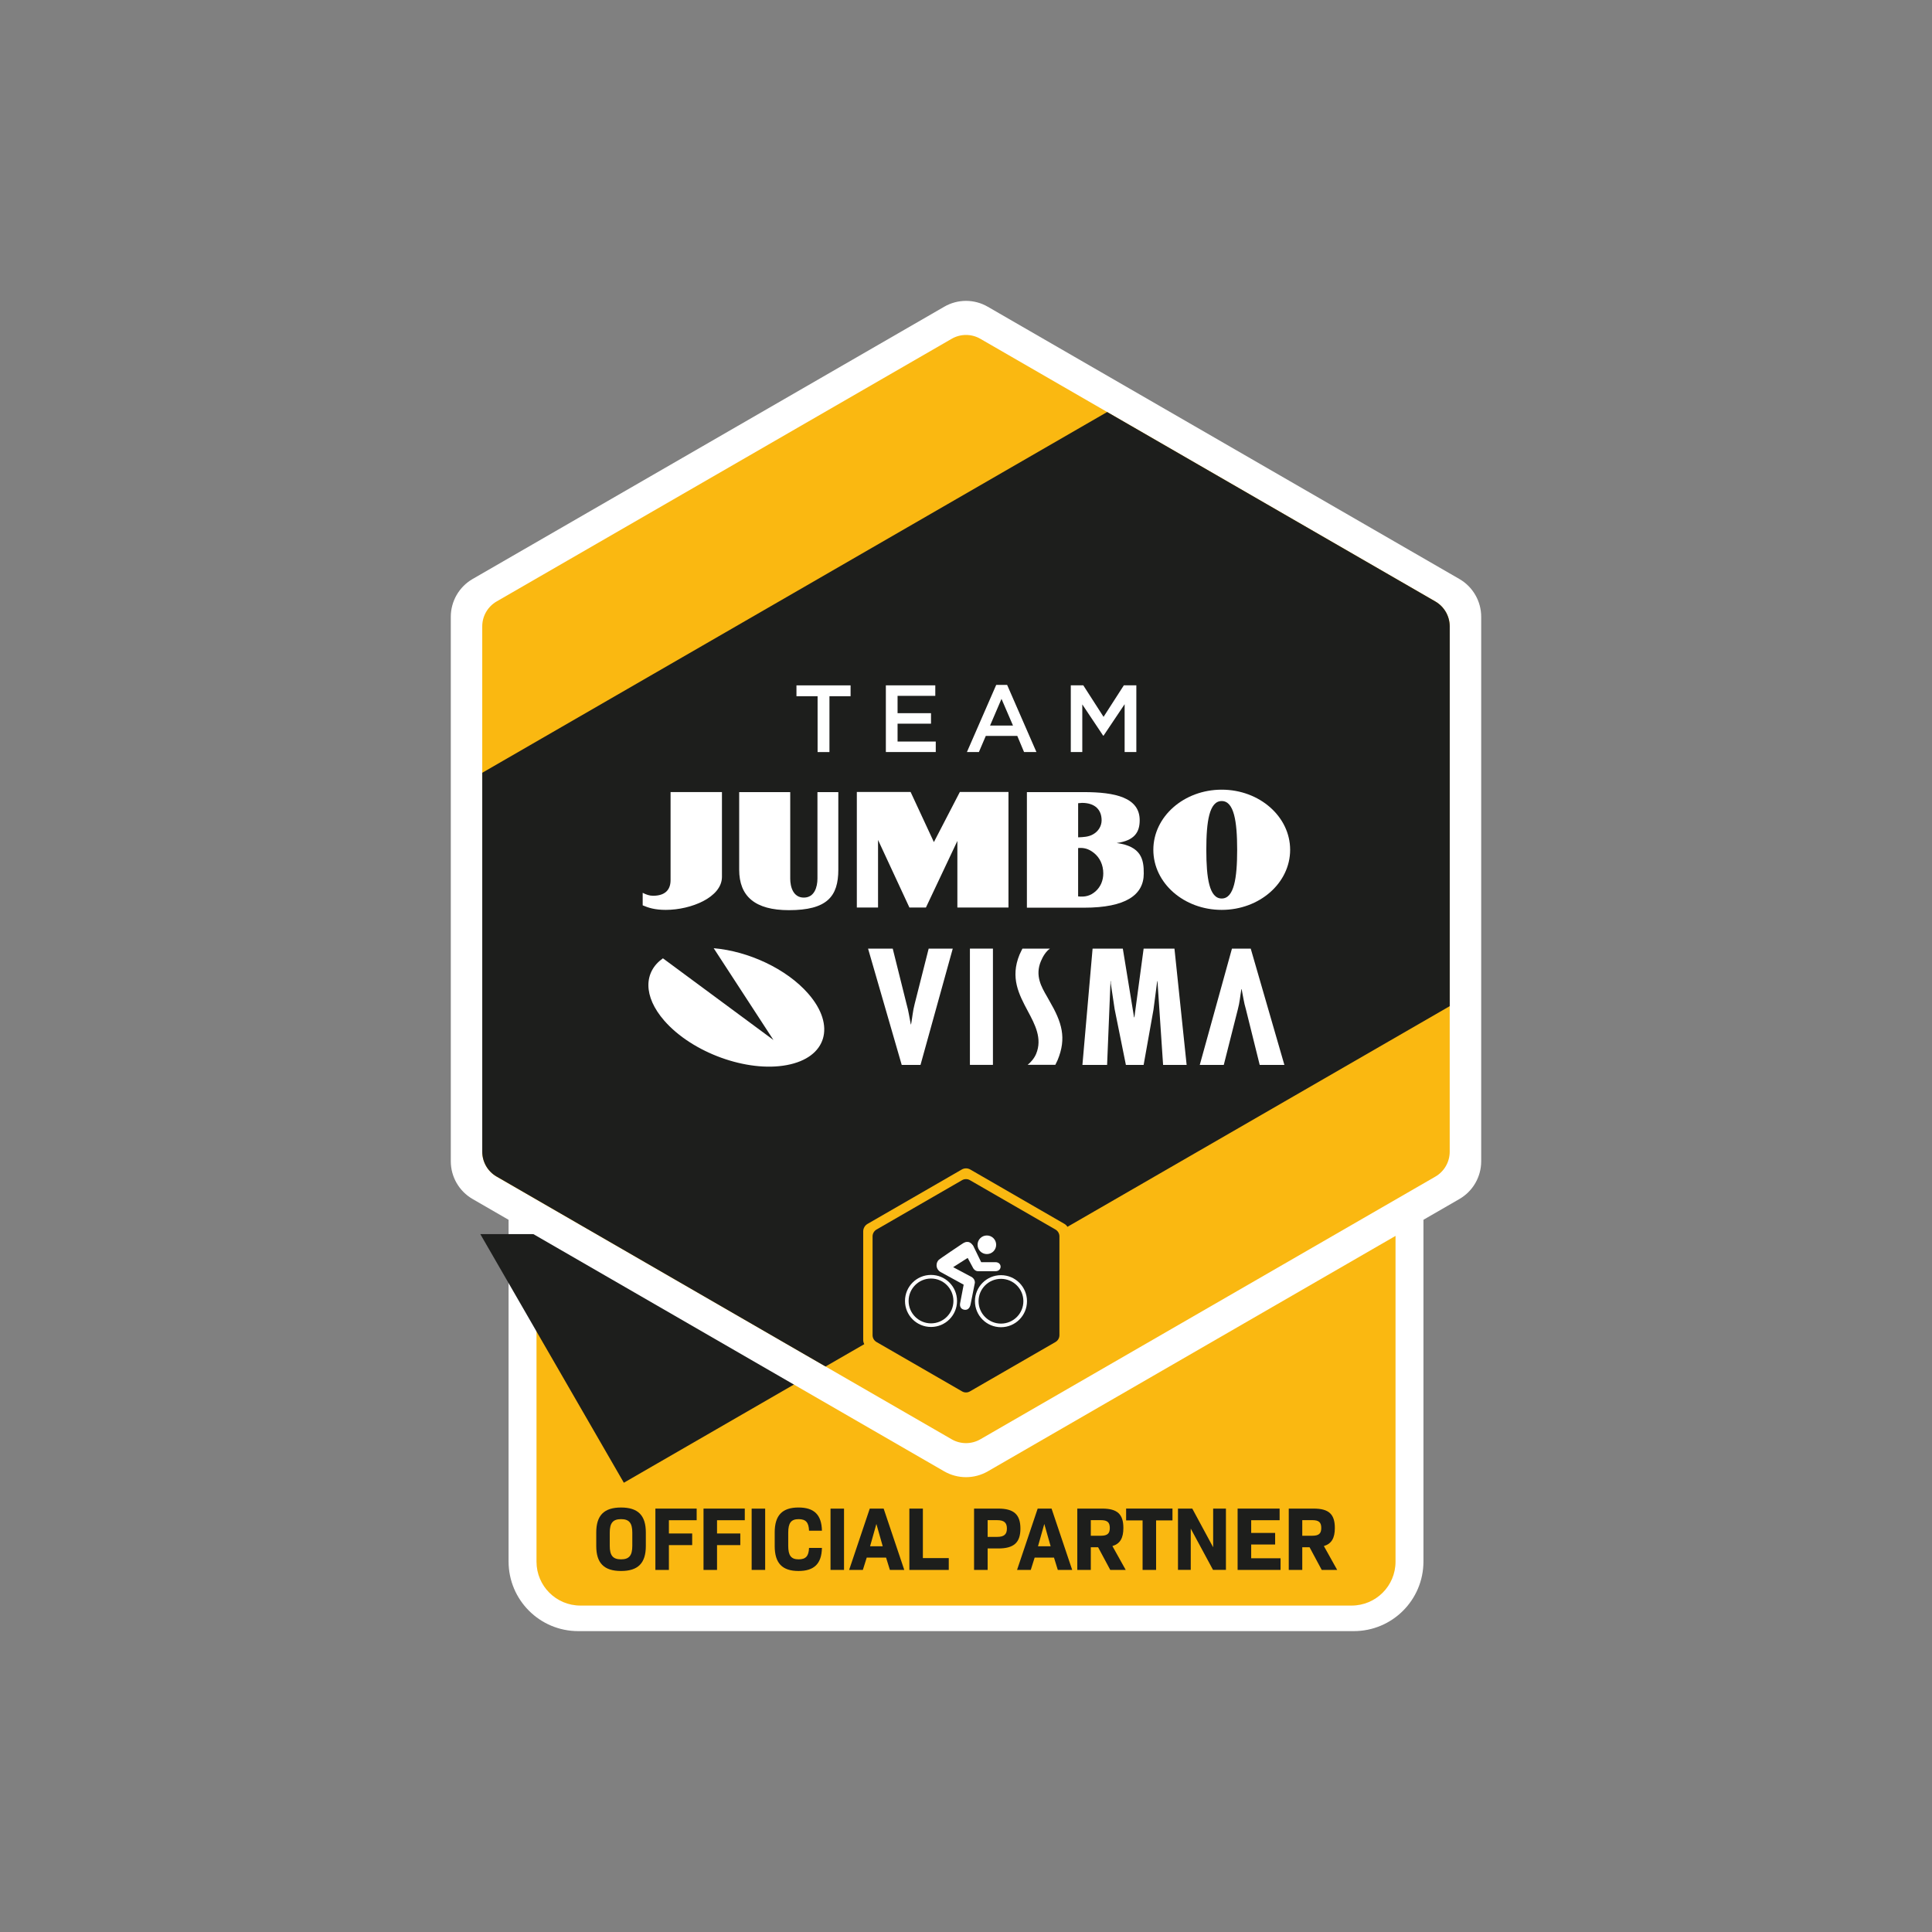 <?xml version="1.0" encoding="iso-8859-1"?>
<!-- Generator: Adobe Illustrator 27.3.1, SVG Export Plug-In . SVG Version: 6.00 Build 0)  -->
<svg version="1.1" id="Layer_1" xmlns="http://www.w3.org/2000/svg" xmlns:xlink="http://www.w3.org/1999/xlink" x="0px" y="0px"
	 width="150px" height="150px" viewBox="0 0 150 150" enable-background="new 0 0 150 150" xml:space="preserve">
<rect x="0" y="0" width="150" height="150" fill="#808080" stroke="none"/>
<rect fill="none" width="150" height="150"/>
<g>
	<path fill="#FFFFFF" d="M78.733,109.896l-2.228,1.288c-0.467,0.27-0.987,0.4-1.506,0.4c-0.519,0-1.039-0.13-1.501-0.4
		L40.987,92.415c-0.005-0.005-0.01-0.005-0.01-0.01l-1.491-0.857v29.686c0,2.986,2.42,5.406,5.406,5.406h60.218
		c2.986,0,5.406-2.42,5.406-5.406V91.558l-31.779,18.348L78.733,109.896z"/>
	<path fill="#FAB811" d="M76.502,111.184c-0.462,0.27-0.982,0.4-1.501,0.4c-0.519,0-1.039-0.13-1.506-0.4L41.654,92.799v28.45
		c0,1.885,1.527,3.407,3.407,3.407h59.875c1.885,0,3.412-1.522,3.412-3.407v-28.45L76.502,111.184z"/>
	<path fill="#1D1E1C" d="M46.293,120.034v-1.054c0-1.33,0.608-1.937,1.927-1.937c1.314,0,1.922,0.608,1.922,1.937v1.054
		c0,1.33-0.608,1.937-1.922,1.937C46.901,121.971,46.293,121.364,46.293,120.034 M49.092,120.018v-1.023
		c0-0.748-0.244-1.049-0.873-1.049c-0.634,0-0.878,0.301-0.878,1.049v1.023c0,0.748,0.244,1.049,0.878,1.049
		C48.848,121.068,49.092,120.766,49.092,120.018"/>
	<polygon fill="#1D1E1C" points="51.933,118.03 51.933,119.059 53.741,119.059 53.741,119.962 51.933,119.962 51.933,121.889 
		50.884,121.889 50.884,117.127 54.089,117.127 54.089,118.03 	"/>
	<polygon fill="#1D1E1C" points="55.67,118.03 55.67,119.059 57.477,119.059 57.477,119.962 55.67,119.962 55.67,121.889 
		54.621,121.889 54.621,117.127 57.825,117.127 57.825,118.03 	"/>
	<rect x="58.358" y="117.13" fill="#1D1E1C" width="1.049" height="4.757"/>
	<path fill="#1D1E1C" d="M60.148,120.039v-1.065c0-1.324,0.587-1.932,1.849-1.932c1.215,0,1.792,0.566,1.818,1.802h-1.002
		c-0.021-0.634-0.244-0.898-0.805-0.898c-0.587,0-0.81,0.296-0.81,1.049v1.023c0,0.753,0.223,1.049,0.81,1.049
		c0.561,0,0.784-0.265,0.805-0.888h1.002c-0.026,1.226-0.602,1.792-1.818,1.792C60.735,121.971,60.148,121.364,60.148,120.039"/>
	<rect x="64.481" y="117.13" fill="#1D1E1C" width="1.049" height="4.757"/>
	<path fill="#1D1E1C" d="M68.794,120.931h-1.501l-0.301,0.956h-1.065l1.6-4.757h1.08l1.6,4.757H69.09L68.794,120.931z
		 M67.553,120.053h0.982l-0.493-1.735L67.553,120.053z"/>
	<polygon fill="#1D1E1C" points="73.662,120.97 73.662,121.889 70.603,121.889 70.603,117.127 71.652,117.127 71.652,120.97 	"/>
	<path fill="#1D1E1C" d="M79.225,118.68c0,1.085-0.509,1.542-1.714,1.542H76.68v1.667h-1.054v-4.762h1.885
		C78.716,117.127,79.225,117.589,79.225,118.68 M78.176,118.674c0-0.457-0.223-0.649-0.758-0.649H76.68v1.298h0.737
		C77.952,119.324,78.176,119.131,78.176,118.674"/>
	<path fill="#1D1E1C" d="M81.831,120.931H80.33l-0.301,0.956h-1.065l1.6-4.757h1.08l1.6,4.757h-1.117L81.831,120.931z
		 M80.59,120.053h0.982l-0.493-1.735L80.59,120.053z"/>
	<path fill="#1D1E1C" d="M85.257,120.128H84.69v1.761h-1.049v-4.762h1.942c1.174,0,1.636,0.441,1.636,1.506
		c0,0.779-0.254,1.226-0.852,1.402l1.034,1.854h-1.2L85.257,120.128z M84.69,119.234h0.784c0.509,0,0.691-0.177,0.691-0.602
		c0-0.431-0.182-0.608-0.691-0.608H84.69V119.234z"/>
	<polygon fill="#1D1E1C" points="91.031,118.044 89.759,118.044 89.759,121.888 88.71,121.888 88.71,118.044 87.432,118.044 
		87.432,117.125 91.031,117.125 	"/>
	<polygon fill="#1D1E1C" points="95.181,117.128 95.181,121.885 94.179,121.885 92.45,118.681 92.45,121.885 91.458,121.885 
		91.458,117.128 92.569,117.128 94.189,120.13 94.189,117.128 	"/>
	<polygon fill="#1D1E1C" points="99.422,120.984 99.422,121.888 96.088,121.888 96.088,117.126 99.349,117.126 99.349,118.029 
		97.142,118.029 97.142,119.016 99.001,119.016 99.001,119.915 97.142,119.915 97.142,120.984 	"/>
	<path fill="#1D1E1C" d="M101.674,120.128h-0.566v1.761h-1.049v-4.762h1.942c1.174,0,1.636,0.441,1.636,1.506
		c0,0.779-0.254,1.226-0.852,1.402l1.034,1.854h-1.2L101.674,120.128z M101.108,119.234h0.784c0.509,0,0.691-0.177,0.691-0.602
		c0-0.431-0.182-0.608-0.691-0.608h-0.784V119.234z"/>
	<g>
		<defs>
			<path id="SVGID_1_" d="M76.504,111.183c-0.467,0.27-0.987,0.4-1.506,0.4c-0.519,0-1.039-0.13-1.501-0.4L41.656,92.798v28.455
				c0,1.875,1.522,3.407,3.407,3.407h59.875c1.88,0,3.407-1.532,3.407-3.407V92.798L76.504,111.183z"/>
		</defs>
		<clipPath id="SVGID_00000062193787239180379230000012155915917297521838_">
			<use xlink:href="#SVGID_1_"  overflow="visible"/>
		</clipPath>
		
			<rect x="30.15" y="89.816" transform="matrix(0.866 -0.5 0.5 0.866 -45.182 36.282)" clip-path="url(#SVGID_00000062193787239180379230000012155915917297521838_)" fill="#1D1E1C" width="29.925" height="25.271"/>
	</g>
	<path fill="#FFFFFF" d="M75,114.687c-0.582,0-1.169-0.151-1.693-0.452L36.693,93.092C35.649,92.49,35,91.373,35,90.163v-42.28
		c0-1.205,0.649-2.327,1.693-2.929l36.614-21.137c0.525-0.306,1.111-0.457,1.693-0.457c0.582,0,1.169,0.151,1.693,0.457
		l36.614,21.137c1.044,0.602,1.693,1.724,1.693,2.929v42.28c0,1.21-0.649,2.327-1.693,2.929l-36.614,21.143
		C76.169,114.536,75.582,114.687,75,114.687"/>
	<path fill="#FAB811" d="M112.555,89.418V48.633c0-0.8-0.426-1.537-1.117-1.937l-35.321-20.39c-0.691-0.4-1.542-0.4-2.233,0
		l-35.326,20.39c-0.691,0.4-1.117,1.137-1.117,1.937v40.784c0,0.8,0.426,1.537,1.117,1.937l35.326,20.39
		c0.691,0.4,1.542,0.4,2.233,0l35.321-20.39C112.13,90.955,112.555,90.217,112.555,89.418"/>
	<path fill="#1D1E1C" d="M111.438,46.697L85.959,31.989L37.442,59.998v29.421c0,0.795,0.426,1.537,1.122,1.932l25.531,14.744
		l3.007-1.735c-0.052-0.099-0.083-0.208-0.083-0.317v-8.434c0-0.244,0.13-0.467,0.338-0.587l7.307-4.217
		c0.104-0.062,0.218-0.093,0.338-0.093c0.114,0,0.234,0.031,0.338,0.093l7.302,4.217c0.099,0.057,0.177,0.135,0.234,0.229
		l29.681-17.133V48.634C112.555,47.835,112.129,47.097,111.438,46.697"/>
	<path fill="#FFFFFF" d="M55.411,73.619c2.69,0.229,5.656,1.594,7.344,3.532c2.166,2.482,1.423,4.965-1.667,5.541
		c-3.085,0.582-7.338-0.961-9.509-3.443c-1.657-1.896-1.605-3.796-0.109-4.846l8.58,6.341L55.411,73.619z"/>
	<path fill="#FFFFFF" d="M97.803,82.679l-1.075-4.331c-0.156-0.514-0.218-1.033-0.327-1.548H96.38
		c-0.093,0.53-0.13,1.044-0.275,1.568l-1.091,4.311H93.15l2.498-9.026h1.459l2.612,9.026H97.803z"/>
	<path fill="#FFFFFF" d="M69.312,73.653l1.08,4.331c0.151,0.514,0.213,1.028,0.322,1.548h0.021c0.099-0.53,0.135-1.044,0.275-1.568
		l1.091-4.311h1.87l-2.503,9.026h-1.459l-2.612-9.026H69.312z"/>
	<rect x="75.304" y="73.65" fill="#FFFFFF" width="1.787" height="9.026"/>
	<polygon fill="#FFFFFF" points="87.176,73.653 88.048,78.982 88.074,78.982 88.791,73.653 91.185,73.653 92.13,82.68 90.302,82.68 
		89.866,76.177 89.845,76.177 89.554,78.405 88.791,82.68 87.414,82.68 86.542,78.359 86.241,76.349 86.241,76.177 86.22,76.177 
		85.955,82.68 84.039,82.68 84.828,73.653 	"/>
	<path fill="#FFFFFF" d="M81.515,73.653c-0.306,0.213-0.54,0.592-0.701,0.976c-0.467,1.122,0.036,1.989,0.478,2.747
		c0.062,0.114,0.13,0.229,0.192,0.343c0.961,1.652,1.345,2.867,0.623,4.601c-0.052,0.119-0.171,0.353-0.171,0.353h-2.15
		c0.244-0.192,0.514-0.504,0.66-0.852c0.493-1.189-0.088-2.28-0.654-3.334c-0.675-1.267-1.376-2.576-0.634-4.373
		c0.073-0.171,0.223-0.462,0.223-0.462H81.515z"/>
	<polygon fill="#FFFFFF" points="63.478,54.054 61.837,54.054 61.837,53.212 66.039,53.212 66.039,54.054 64.398,54.054 
		64.398,58.39 63.478,58.39 	"/>
	<polygon fill="#FFFFFF" points="68.778,53.21 72.616,53.21 72.616,54.026 69.687,54.026 69.687,55.371 72.283,55.371 
		72.283,56.186 69.687,56.186 69.687,57.573 72.652,57.573 72.652,58.388 68.778,58.388 	"/>
	<path fill="#FFFFFF" d="M77.346,53.175h0.847l2.275,5.214h-0.961l-0.525-1.252h-2.446l-0.535,1.252h-0.93L77.346,53.175z
		 M78.649,56.333l-0.893-2.072l-0.888,2.072H78.649z"/>
	<polygon fill="#FFFFFF" points="83.136,53.21 84.107,53.21 85.68,55.656 87.254,53.21 88.225,53.21 88.225,58.388 87.316,58.388 
		87.316,54.675 85.68,57.116 85.649,57.116 84.029,54.69 84.029,58.388 83.136,58.388 	"/>
	<path fill="#FFFFFF" d="M49.897,69.318c0.265,0.135,0.525,0.229,0.8,0.229c0.909,0,1.366-0.431,1.366-1.215v-6.835h3.989v6.58
		c0,1.589-2.399,2.566-4.357,2.566c-0.852,0-1.35-0.161-1.797-0.353V69.318z"/>
	<polygon fill="#FFFFFF" points="66.524,70.459 66.524,61.49 70.7,61.49 72.507,65.38 74.522,61.49 78.298,61.49 78.298,70.459 
		74.33,70.459 74.33,65.291 71.889,70.459 70.606,70.459 68.171,65.213 68.171,70.459 	"/>
	<path fill="#FFFFFF" d="M79.728,70.473v-8.974h4.42c2.42,0,4.337,0.415,4.337,2.186c0,0.904-0.384,1.579-1.787,1.766
		c1.896,0.254,2.114,1.257,2.103,2.373c0,1.657-1.392,2.649-4.638,2.649H79.728z M83.706,69.596
		c0.509,0.057,0.956-0.026,1.376-0.415c0.369-0.338,0.576-0.821,0.576-1.371c0-0.66-0.27-1.226-0.727-1.589
		c-0.426-0.338-0.789-0.415-1.226-0.379V69.596z M83.706,65.01c0.4-0.016,0.81-0.026,1.179-0.244c0.4-0.229,0.644-0.644,0.644-1.075
		c0-0.836-0.53-1.355-1.522-1.355c-0.114,0-0.182,0.026-0.301,0.026V65.01z"/>
	<path fill="#FFFFFF" d="M89.545,65.979c0-2.576,2.373-4.669,5.308-4.669c2.934,0,5.313,2.093,5.313,4.669
		c0,2.581-2.379,4.664-5.313,4.664C91.919,70.643,89.545,68.56,89.545,65.979 M94.853,69.76c0.956,0,1.2-1.574,1.2-3.781
		c0-2.212-0.244-3.786-1.2-3.786c-0.961,0-1.195,1.574-1.195,3.786C93.659,68.186,93.892,69.76,94.853,69.76"/>
	<path fill="#FFFFFF" d="M62.407,69.689c-0.821,0-1.054-0.826-1.054-1.475v-6.715H57.39v6.024c0,2.062,1.226,3.142,3.864,3.142
		c2.955,0,3.833-1.059,3.833-3.142v-6.024h-1.62v6.71C63.466,68.863,63.238,69.689,62.407,69.689"/>
	<path fill="#1D1E1C" d="M75,108.109c-0.104,0-0.213-0.026-0.306-0.083l-6.642-3.833c-0.187-0.109-0.306-0.312-0.306-0.53v-7.671
		c0-0.218,0.119-0.421,0.306-0.53l6.642-3.833c0.093-0.057,0.203-0.083,0.306-0.083c0.104,0,0.213,0.026,0.306,0.083l6.642,3.833
		c0.187,0.109,0.306,0.312,0.306,0.53v7.671c0,0.218-0.119,0.421-0.306,0.53l-6.642,3.833C75.213,108.083,75.104,108.109,75,108.109
		"/>
	<path fill="#FFFFFF" d="M72.284,98.985c-1.117,0-2.02,0.904-2.02,2.02c0,1.117,0.904,2.02,2.02,2.02c1.117,0,2.02-0.904,2.02-2.02
		C74.305,99.889,73.401,98.985,72.284,98.985 M72.284,102.745c-0.961,0-1.74-0.779-1.74-1.74c0-0.961,0.779-1.74,1.74-1.74
		c0.961,0,1.74,0.779,1.74,1.74C74.024,101.966,73.245,102.745,72.284,102.745"/>
	<path fill="#FFFFFF" d="M77.715,99.004c-1.117,0-2.02,0.909-2.02,2.02c0,1.117,0.904,2.02,2.02,2.02c1.117,0,2.02-0.904,2.02-2.02
		C79.735,99.913,78.832,99.004,77.715,99.004 M77.715,102.764c-0.961,0-1.74-0.779-1.74-1.74s0.779-1.735,1.74-1.735
		c0.961,0,1.74,0.774,1.74,1.735S78.676,102.764,77.715,102.764"/>
	<path fill="#FFFFFF" d="M75.94,98.696h1.345c0.535,0,0.535-0.701,0-0.701h-1.106l-0.618-1.272c0,0-0.187-0.301-0.431-0.301
		c-0.104,0-0.203-0.016-0.509,0.203c0,0-1.652,1.101-1.75,1.205c-0.099,0.104-0.156,0.249-0.156,0.405
		c0,0.223,0.125,0.421,0.312,0.525l1.792,0.982l-0.275,1.439c-0.042,0.223,0.036,0.452,0.306,0.504
		c0.223,0.047,0.441-0.062,0.509-0.431l0.327-1.646c0,0,0.052-0.322-0.317-0.499l-1.366-0.727l1.127-0.717l0.436,0.81
		C75.669,98.633,75.81,98.701,75.94,98.696"/>
	<path fill="#FFFFFF" d="M76.62,97.366c0.4,0,0.722-0.322,0.722-0.722c0-0.4-0.322-0.722-0.722-0.722
		c-0.4,0-0.722,0.322-0.722,0.722C75.898,97.044,76.22,97.366,76.62,97.366"/>
</g>
</svg>
